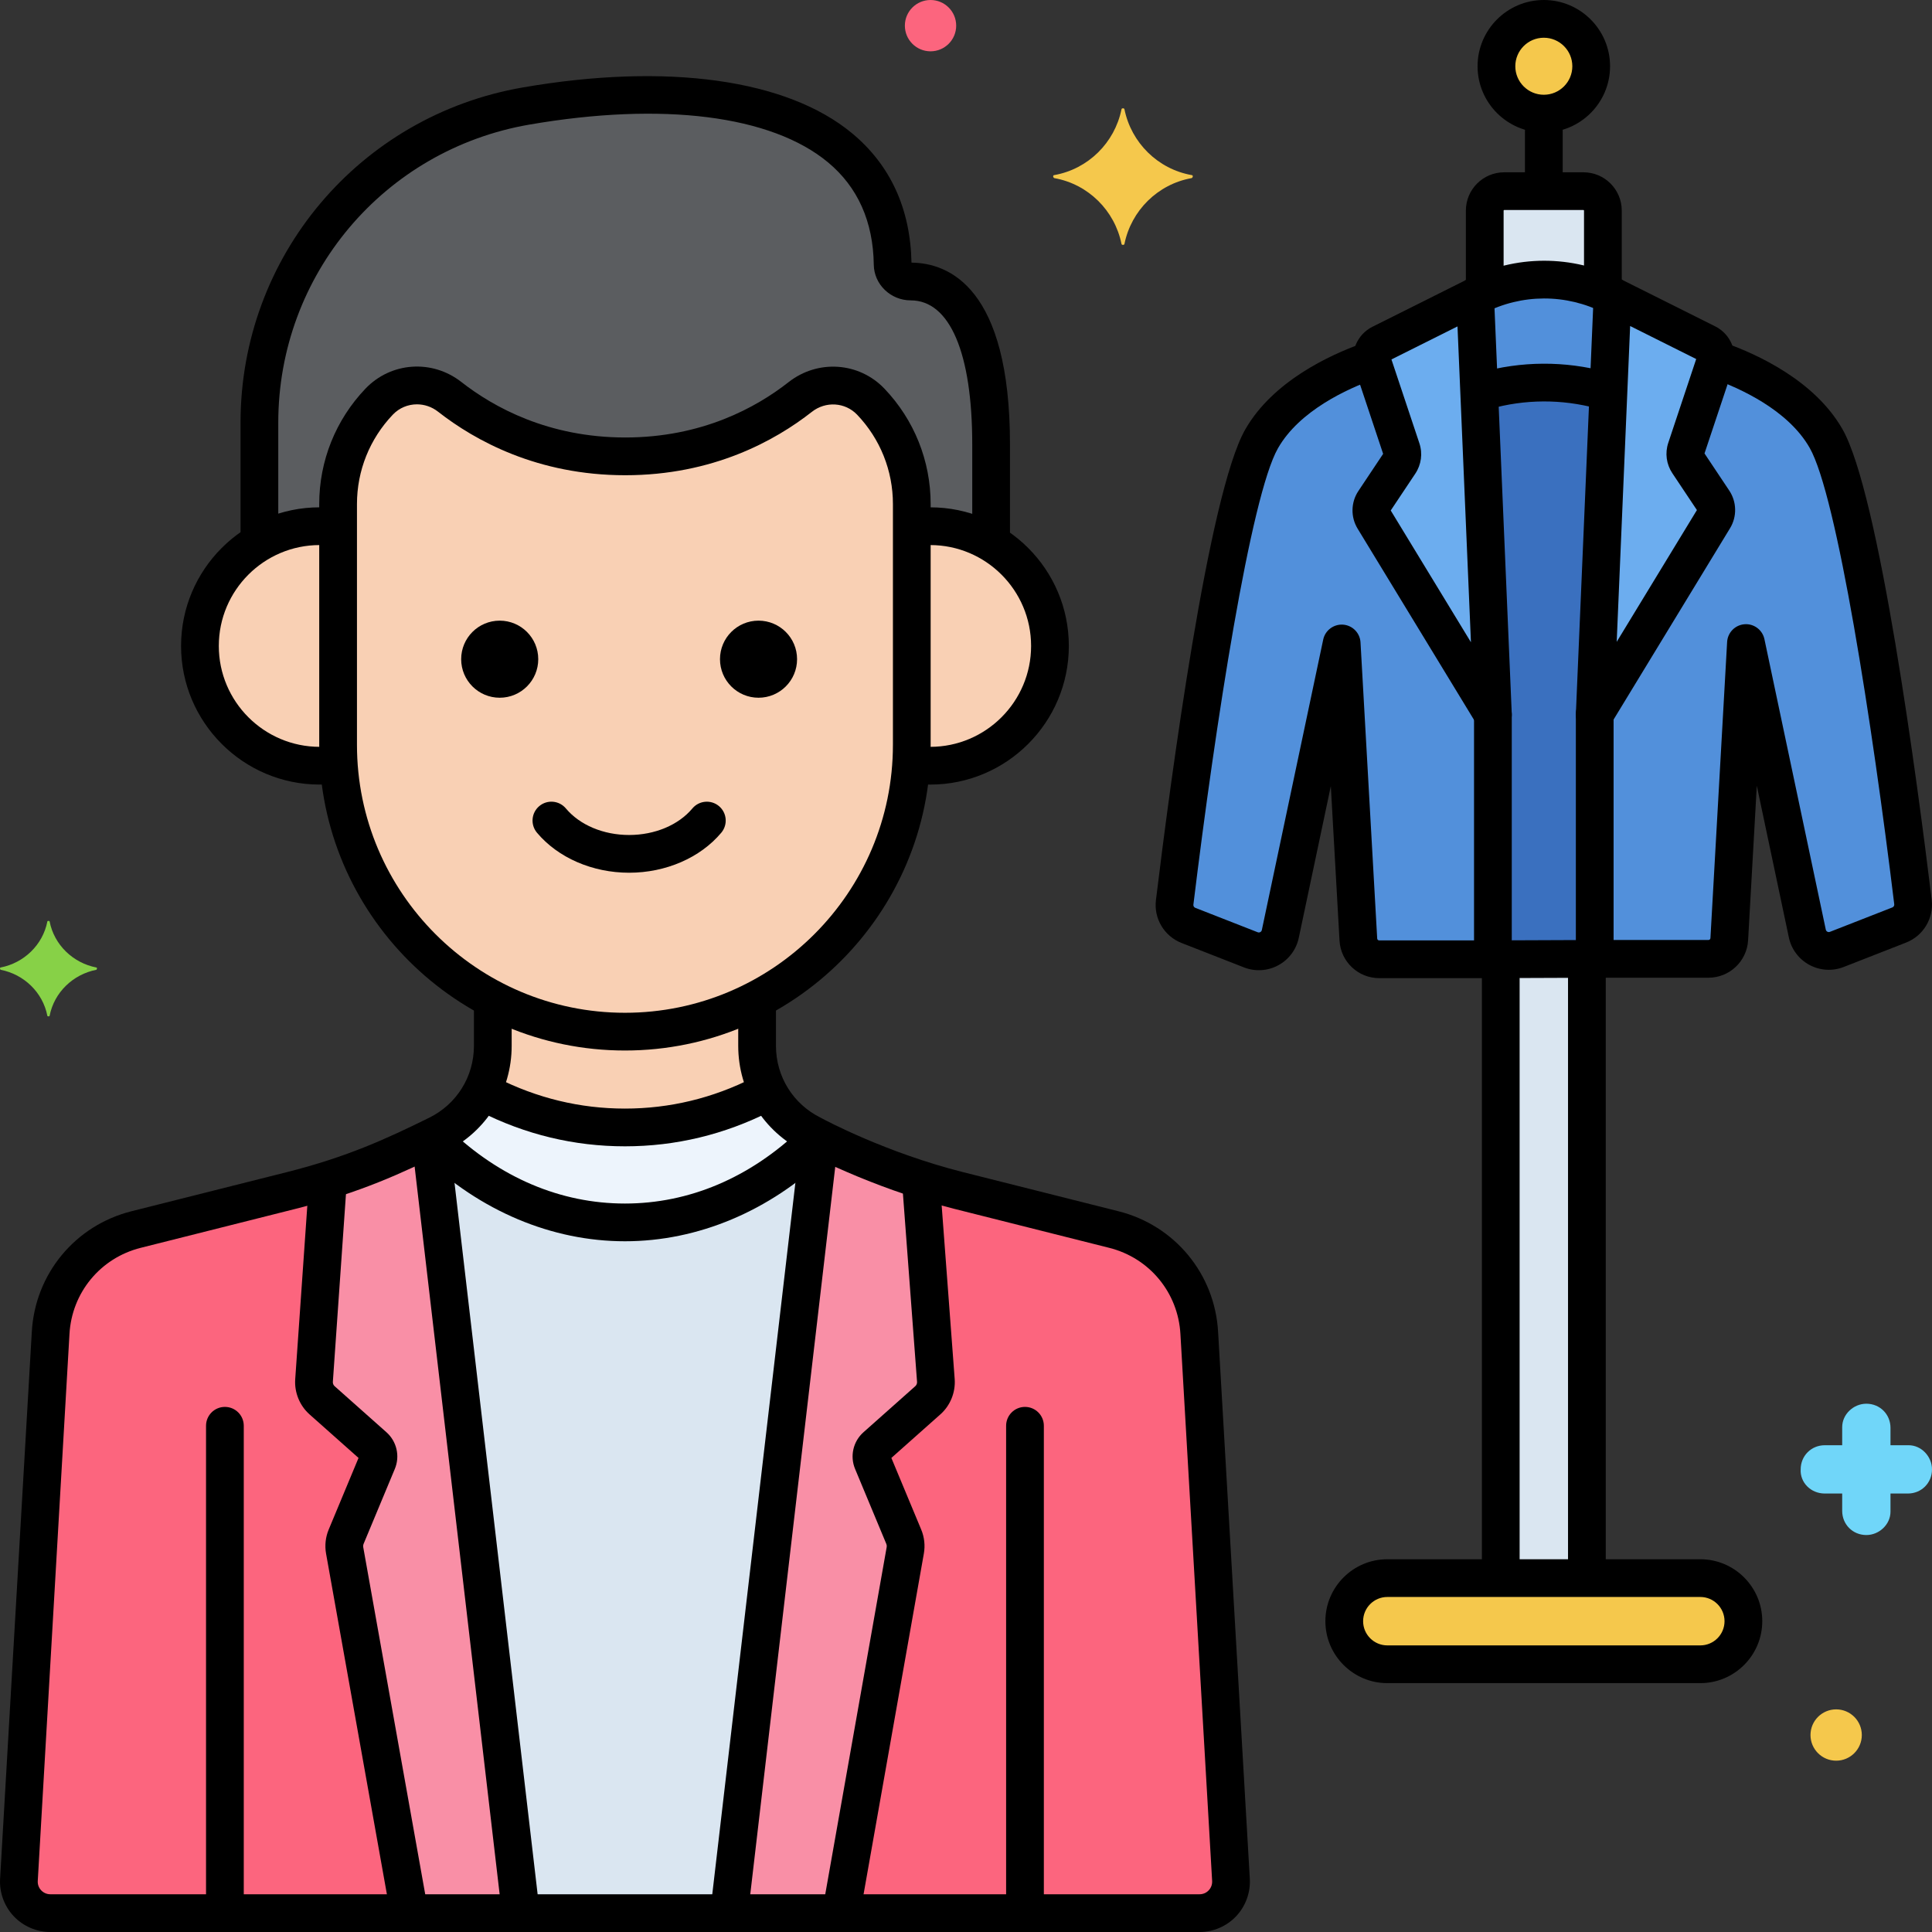 <svg enable-background="new 0 0 256 256" height="512" viewBox="0 0 256 256" width="512" xmlns="http://www.w3.org/2000/svg"><rect x="0" y="0" width="256" height="256" fill="#333333" stroke="none"/><g id="Layer_50"><g><g><g><path d="m158.909 176.634c-.365-6.554-4.949-12.109-11.315-13.711l-20.578-5.179c-10.907-2.745-19.484-7.449-19.373-7.395-4.484-2.211-7.324-6.777-7.324-11.777v-6.186c-5.249 2.748-11.204 4.313-17.51 4.313-6.306 0-12.261-1.565-17.511-4.313v6.186c0 5-2.839 9.566-7.324 11.777-6.059 2.988-11.348 5.375-19.373 7.394l-20.578 5.179c-6.365 1.602-10.95 7.158-11.315 13.711l-4.202 72.465c-.133 2.39 1.769 4.402 4.163 4.402h152.278c2.394 0 4.297-2.011 4.163-4.402z" fill="#f9d0b4"/></g></g><g><g><path d="m115.388 53.229c-2.485-2.607-6.526-2.846-9.359-.623-4.479 3.516-12.23 7.862-23.177 7.862-10.974 0-18.766-4.367-23.264-7.888-2.831-2.215-6.863-1.967-9.344.635l-.013.014c-3.485 3.655-5.43 8.511-5.43 13.562v31.899c0 20.905 17.104 38.009 38.009 38.009 20.905 0 38.009-17.104 38.009-38.009v-31.899c-.001-5.05-1.946-9.907-5.431-13.562z" fill="#f9d0b4"/></g></g><g><g><path d="m123.257 69.722c-.83 0-1.644.07-2.439.194v28.774c0 .857-.039 1.706-.096 2.549.827.133 1.67.221 2.535.221 8.764 0 15.869-7.105 15.869-15.869s-7.105-15.869-15.869-15.869z" fill="#f9d0b4"/></g></g><g><g><path d="m44.8 98.69v-28.774c-.796-.124-1.609-.194-2.439-.194-8.764 0-15.869 7.105-15.869 15.869s7.105 15.869 15.869 15.869c.865 0 1.707-.088 2.535-.221v-.001c-.057-.843-.096-1.691-.096-2.548z" fill="#f9d0b4"/></g></g><g><g><path d="m120.676 37.301c-1.273 0-2.376-.982-2.394-2.254-.292-21.18-24.477-25.158-48.563-20.999-20.421 3.526-35.346 21.234-35.346 41.958v15.89c2.348-1.373 5.072-2.173 7.988-2.173.83 0 1.643.07 2.439.194v-3.125c0-5.051 1.944-9.907 5.43-13.562l.013-.014c2.481-2.601 6.513-2.85 9.344-.635 4.499 3.521 12.29 7.888 23.264 7.888 10.947 0 18.698-4.346 23.177-7.862 2.833-2.224 6.874-1.984 9.359.623 3.485 3.655 5.43 8.511 5.43 13.562v3.125c.795-.124 1.609-.194 2.439-.194 2.951 0 5.705.821 8.072 2.224v-13.048c.001-18.964-6.848-21.598-10.652-21.598z" fill="#5b5d60"/></g></g><g><g><path d="m204.565 2.5c-3.467 0-6.278 2.811-6.278 6.278 0 3.468 2.811 6.278 6.278 6.278s6.278-2.811 6.278-6.278-2.811-6.278-6.278-6.278z" fill="#f5c84c"/></g></g><g><g><path d="m225.302 209.108h-41.474c-3.152 0-5.707 2.555-5.707 5.707s2.555 5.708 5.707 5.708h41.474c3.152 0 5.708-2.555 5.708-5.708s-2.556-5.707-5.708-5.707z" fill="#f5c84c"/></g></g><g><g><path d="m227.061 66.397-3.385-5.077c-.365-.547-.456-1.231-.248-1.854l3.802-11.405c.335-1.005-.12-2.104-1.068-2.578l-12.493-6.247-2.358 55.401 15.797-25.952c.43-.706.412-1.599-.047-2.288z" fill="#6cadef"/></g></g><g><g><path d="m253.479 119.518c-1.251-10.279-6.676-52.944-11.52-61.421-3.4-5.951-10.784-9.141-14.638-10.459-.017.142-.045.284-.092.423l-3.801 11.404c-.208.624-.116 1.308.248 1.855l3.384 5.077c.459.689.478 1.581.047 2.289l-15.797 25.952v32.416h15.069c1.466 0 2.676-1.145 2.759-2.608l2.211-39.238 8.131 38.486c.371 1.759 2.233 2.763 3.907 2.108l8.267-3.235c1.233-.483 1.985-1.734 1.825-3.049z" fill="#5290db"/></g></g><g><g><path d="m195.461 39.291-12.493 6.246c-.948.474-1.403 1.573-1.068 2.578l3.802 11.405c.208.624.116 1.308-.248 1.855l-3.385 5.077c-.459.689-.478 1.581-.047 2.288l15.797 25.952z" fill="#6cadef"/></g></g><g><g><path d="m182.022 68.74c-.43-.707-.412-1.6.047-2.288l3.384-5.077c.365-.547.456-1.231.249-1.855l-3.802-11.404c-.047-.14-.075-.281-.091-.423-3.854 1.317-11.237 4.508-14.638 10.459-4.844 8.478-10.269 51.142-11.521 61.422-.16 1.315.591 2.566 1.825 3.049l8.266 3.235c1.674.655 3.535-.349 3.907-2.108l8.131-38.486 2.211 39.238c.082 1.463 1.293 2.608 2.759 2.608h15.069v-32.418z" fill="#5290db"/></g></g><g><g><path d="m195.483 39.28-.022.011 2.357 55.401v32.415l13.492-.054v-32.415l2.358-55.401c-5.71-2.937-12.489-2.921-18.185.043z" fill="#3a70bf"/></g></g><g><g><path d="m198.857 127.104v82.004h11.415v-82.051z" fill="#dae6f1"/></g></g><g><g><path d="m209.817 25.33h-10.505c-1.422 0-2.575 1.153-2.575 2.575v10.783c4.99-2.167 10.653-2.183 15.655-.045v-10.739c0-1.422-1.153-2.574-2.575-2.574z" fill="#dae6f1"/></g></g><g><g><path d="m195.483 39.28-.022.011.541 12.715c5.542-1.731 11.572-1.746 17.124-.043l.542-12.727c-5.71-2.936-12.489-2.92-18.185.044z" fill="#5290db"/></g></g><g><g><path d="m158.909 176.634c-.365-6.554-4.949-12.109-11.315-13.711l-20.578-5.179c-10.907-2.745-19.484-7.449-19.373-7.395-2.57-1.267-4.596-3.31-5.861-5.763-5.701 3.064-12.15 4.807-18.974 4.807-6.824 0-13.272-1.743-18.974-4.807-1.265 2.453-3.291 4.496-5.861 5.763-6.059 2.988-11.348 5.375-19.373 7.394l-20.578 5.179c-6.365 1.602-10.95 7.158-11.315 13.711l-4.202 72.465c-.133 2.39 1.769 4.402 4.163 4.402h152.278c2.394 0 4.297-2.011 4.163-4.402z" fill="#dae6f1"/></g></g><g><g><path d="m107.643 150.348c-2.57-1.267-4.596-3.31-5.861-5.763-5.701 3.064-12.15 4.807-18.974 4.807-6.824 0-13.272-1.743-18.974-4.807-1.265 2.453-3.291 4.496-5.861 5.763-.286.141-.569.28-.853.418 6.998 6.995 15.955 11.209 25.687 11.209 9.722 0 18.672-4.207 25.667-11.19-.558-.285-.852-.447-.831-.437z" fill="#edf4fc"/></g></g><g><g><path d="m158.909 176.634c-.365-6.554-4.949-12.109-11.315-13.711l-20.578-5.179c-8.71-2.192-15.919-5.627-18.419-6.896l-11.992 102.652h62.343c2.394 0 4.297-2.011 4.163-4.402z" fill="#fc657e"/></g></g><g><g><path d="m57.018 150.818c-5.67 2.77-10.817 5.012-18.416 6.925l-20.578 5.179c-6.365 1.602-10.95 7.158-11.315 13.711l-4.202 72.465c-.133 2.39 1.769 4.402 4.163 4.402h62.343z" fill="#fc657e"/></g></g><g><g><path d="m57.018 150.818c-4.373 2.136-8.439 3.958-13.555 5.557l-1.853 26.555c-.069.99.325 1.956 1.067 2.616l6.868 6.105c.572.508.758 1.323.464 2.029l-4.146 9.952c-.236.567-.304 1.189-.197 1.794l8.584 48.074h14.763z" fill="#f98fa6"/></g></g><g><g><path d="m122.942 185.546c.742-.659 1.136-1.626 1.067-2.616l-1.998-26.622c-6.39-2.043-11.412-4.445-13.414-5.461l-11.992 102.653h14.841l8.506-48.074c.108-.604.04-1.227-.197-1.794l-4.146-9.952c-.294-.706-.108-1.521.464-2.029z" fill="#f98fa6"/></g></g><g><g><path d="m165.607 248.954-4.202-72.459c-.429-7.688-5.733-14.117-13.2-15.997l-20.578-5.18c-10.246-2.579-18.359-6.932-18.743-7.141-.044-.025-.089-.049-.135-.071-3.657-1.804-5.93-5.457-5.93-9.535v-5.634c0-1.381-1.119-2.5-2.5-2.5s-2.5 1.119-2.5 2.5v5.634c0 5.995 3.341 11.367 8.719 14.019l.005-.01c.953.595 2.648 1.407 5.732 2.739 3.266 1.411 8.368 3.396 14.131 4.847l20.578 5.18c5.334 1.343 9.123 5.935 9.429 11.432l4.202 72.459c.025.463-.136.904-.454 1.24-.319.337-.749.522-1.213.522h-152.278c-.464 0-.895-.186-1.214-.523-.318-.336-.479-.776-.453-1.234l4.202-72.47c.306-5.492 4.095-10.083 9.429-11.426l20.578-5.18c8.502-2.14 14.028-4.697 19.868-7.576 5.378-2.652 8.719-8.024 8.719-14.019v-5.654c0-1.381-1.119-2.5-2.5-2.5s-2.5 1.119-2.5 2.5v5.654c0 4.078-2.272 7.731-5.93 9.535-5.579 2.75-10.851 5.192-18.878 7.212l-20.578 5.18c-7.467 1.88-12.771 8.309-13.2 15.991l-4.202 72.47c-.102 1.822.559 3.627 1.813 4.954 1.254 1.326 3.021 2.087 4.846 2.087h152.278c1.825 0 3.591-.76 4.845-2.086 1.255-1.326 1.916-3.132 1.814-4.96z"/></g></g><g><g><path d="m95.267 106.813c-1.057-.885-2.633-.749-3.522.309-1.848 2.204-4.981 3.519-8.383 3.519s-6.534-1.315-8.382-3.52c-.889-1.058-2.464-1.196-3.522-.309s-1.196 2.464-.31 3.522c2.786 3.323 7.353 5.307 12.214 5.307 4.862 0 9.428-1.983 12.215-5.306.886-1.058.747-2.634-.31-3.522z"/></g></g><g><g><circle cx="100.509" cy="87.346" r="5.107"/></g></g><g><g><circle cx="66.214" cy="87.346" r="5.107"/></g></g><g><g><path d="m135.816 186.422c-1.381 0-2.5 1.119-2.5 2.5v63.891c0 1.381 1.119 2.5 2.5 2.5s2.5-1.119 2.5-2.5v-63.891c0-1.381-1.119-2.5-2.5-2.5z"/></g></g><g><g><path d="m29.801 186.422c-1.381 0-2.5 1.119-2.5 2.5v63.828c0 1.381 1.119 2.5 2.5 2.5s2.5-1.119 2.5-2.5v-63.828c0-1.381-1.119-2.5-2.5-2.5z"/></g></g><g><g><path d="m204.564 14.839c-1.381 0-2.5 1.119-2.5 2.5v6.849c0 1.381 1.119 2.5 2.5 2.5s2.5-1.119 2.5-2.5v-6.849c0-1.381-1.119-2.5-2.5-2.5z"/></g></g><g><g><path d="m12.775 128.2c-3.1-.6-5.6-3-6.2-6.1 0-.1-.3-.1-.3 0-.6 3.1-3.1 5.5-6.2 6.1-.1 0-.1.2 0 .3 3.1.6 5.6 3 6.2 6.1 0 .1.3.1.3 0 .6-3.1 3.1-5.5 6.2-6.1.1-.1.1-.3 0-.3z" fill="#87d147"/></g></g><g><g><path d="m252.9 191.5h-2.4v-2.3c0-1.8-1.4-3.2-3.2-3.2-1.7 0-3.2 1.4-3.2 3.1v2.4h-2.3c-1.8 0-3.2 1.4-3.2 3.2-.1 1.7 1.3 3.2 3.2 3.2h2.3v2.3c0 1.8 1.4 3.2 3.2 3.2 1.7 0 3.2-1.4 3.2-3.1v-2.4h2.3c1.8 0 3.2-1.4 3.2-3.2 0-1.7-1.4-3.2-3.1-3.2z" fill="#70d6f9"/></g></g><g><g><path d="m243.3 226.5c-1.878 0-3.4 1.522-3.4 3.4s1.522 3.4 3.4 3.4 3.4-1.522 3.4-3.4-1.522-3.4-3.4-3.4z" fill="#f5c84c"/></g></g><g><g><path d="m123.3 0c-1.878 0-3.4 1.522-3.4 3.4s1.522 3.4 3.4 3.4 3.4-1.522 3.4-3.4-1.522-3.4-3.4-3.4z" fill="#fc657e"/></g></g><g><g><path d="m157.9 23.2c-4.5-.8-8-4.3-8.9-8.7 0-.2-.4-.2-.4 0-.9 4.4-4.4 7.9-8.9 8.7-.2 0-.2.3 0 .4 4.5.8 8 4.3 8.9 8.7 0 .2.4.2.4 0 .9-4.4 4.4-7.9 8.9-8.7.2-.1.2-.4 0-.4z" fill="#f5c84c"/></g></g><g><g><g><path d="m117.197 51.504c-3.372-3.536-8.837-3.907-12.713-.864-4.259 3.343-11.47 7.329-21.634 7.329-10.186 0-17.435-4-21.723-7.356-3.87-3.028-9.327-2.652-12.707.892-3.947 4.14-6.121 9.569-6.121 15.288v31.897c0 22.336 18.172 40.509 40.509 40.509s40.509-18.172 40.509-40.509v-31.898c0-5.72-2.173-11.149-6.12-15.288zm1.12 47.186c0 19.58-15.929 35.509-35.509 35.509s-35.508-15.929-35.508-35.509v-31.898c0-4.428 1.684-8.632 4.753-11.851.862-.904 2.02-1.365 3.192-1.365.978 0 1.966.321 2.801.975 4.907 3.841 13.194 8.419 24.805 8.419 11.592 0 19.842-4.565 24.722-8.396 1.837-1.445 4.42-1.282 6.006.381 3.057 3.205 4.739 7.409 4.739 11.837v31.898z"/></g></g></g><g><g><path d="m123.257 67.223c-.584 0-1.185.03-1.784.09-1.374.137-2.377 1.361-2.24 2.735s1.366 2.378 2.734 2.24c.437-.043.87-.065 1.29-.065 7.372 0 13.369 5.997 13.369 13.369s-5.997 13.369-13.369 13.369c-.474 0-.964-.032-1.498-.098-1.358-.17-2.618.803-2.788 2.174-.169 1.37.804 2.619 2.175 2.788.739.092 1.431.136 2.111.136 10.129 0 18.369-8.24 18.369-18.369s-8.24-18.369-18.369-18.369z"/></g></g><g><g><path d="m44.597 67.363c-.75-.093-1.502-.141-2.235-.141-10.129 0-18.369 8.24-18.369 18.369s8.24 18.369 18.369 18.369c.486 0 .994-.024 1.509-.071 1.375-.126 2.388-1.342 2.262-2.717-.125-1.375-1.349-2.376-2.717-2.262-.347.032-.698.05-1.054.05-7.372 0-13.369-5.998-13.369-13.369s5.997-13.369 13.369-13.369c.527 0 1.071.035 1.616.103 1.382.172 2.619-.802 2.79-2.172.17-1.37-.801-2.619-2.171-2.79z"/></g></g><g><g><path d="m120.778 34.801c-.148-7.159-2.797-12.925-7.875-17.142-8.62-7.158-24.515-9.373-43.61-6.075-21.683 3.744-37.42 22.426-37.42 44.421v15.526c0 1.381 1.119 2.5 2.5 2.5s2.5-1.119 2.5-2.5v-15.526c0-19.555 13.992-36.165 33.271-39.494 17.65-3.046 32.071-1.227 39.565 4.995 3.95 3.281 5.993 7.848 6.072 13.575.036 2.603 2.231 4.72 4.894 4.72 5.182 0 8.153 6.961 8.153 19.099v12.643c0 1.381 1.119 2.5 2.5 2.5s2.5-1.119 2.5-2.5v-12.644c.001-20.821-8.126-24.054-13.05-24.098z"/></g></g><g><g><g><path d="m204.564 0c-4.841 0-8.778 3.938-8.778 8.778s3.938 8.778 8.778 8.778 8.778-3.938 8.778-8.778-3.937-8.778-8.778-8.778zm0 12.556c-2.083 0-3.778-1.695-3.778-3.778s1.695-3.778 3.778-3.778 3.778 1.695 3.778 3.778c.001 2.083-1.695 3.778-3.778 3.778z"/></g></g></g><g><g><g><path d="m225.302 206.608h-41.474c-4.526 0-8.208 3.682-8.208 8.208 0 4.525 3.682 8.207 8.208 8.207h41.474c4.525 0 8.207-3.682 8.207-8.207 0-4.526-3.682-8.208-8.207-8.208zm0 11.415h-41.474c-1.769 0-3.208-1.438-3.208-3.207s1.439-3.208 3.208-3.208h41.474c1.769 0 3.207 1.439 3.207 3.208s-1.439 3.207-3.207 3.207z"/></g></g></g><g><g><g><path d="m229.141 65.011-3.284-4.926 3.745-11.234c.724-2.172-.275-4.581-2.322-5.604l-12.493-6.247c-.758-.38-1.656-.349-2.387.082s-1.193 1.201-1.229 2.048l-2.357 55.401c-.048 1.14.681 2.167 1.772 2.499.24.073.484.108.726.108.855 0 1.673-.44 2.136-1.2l15.796-25.952c.931-1.531.891-3.484-.103-4.975zm-14.92 20.037 1.781-41.85 8.754 4.377-3.699 11.099c-.456 1.365-.26 2.834.539 4.033l3.254 4.88z"/></g></g></g><g><g><path d="m255.96 119.216c-1.937-15.914-6.966-53.846-11.831-62.359-3.688-6.452-11.319-9.927-15.541-11.424-1.301-.461-2.729.219-3.192 1.521-.461 1.301.22 2.73 1.521 3.191 3.568 1.266 9.985 4.143 12.871 9.193 3.609 6.316 8.295 36.529 11.21 60.483.022.182-.08.351-.255.419l-8.267 3.234c-.146.057-.267.02-.344-.021-.075-.041-.173-.122-.205-.276l-8.131-38.486c-.26-1.227-1.397-2.076-2.636-1.976-1.25.095-2.236 1.101-2.307 2.352l-2.211 39.238c-.008.139-.123.248-.263.248h-12.569v-29.915c0-1.381-1.119-2.5-2.5-2.5s-2.5 1.119-2.5 2.5v32.416c0 1.381 1.119 2.5 2.5 2.5h15.069c2.79 0 5.099-2.182 5.255-4.967l1.153-20.474 4.246 20.098c.329 1.559 1.321 2.887 2.724 3.643 1.403.757 3.059.858 4.54.277l8.267-3.234c2.297-.9 3.694-3.236 3.396-5.681z"/></g></g><g><g><g><path d="m197.959 39.185c-.036-.847-.499-1.618-1.229-2.048-.731-.431-1.63-.462-2.387-.082l-12.494 6.247c-2.046 1.024-3.043 3.434-2.32 5.604l3.744 11.232-3.284 4.927c-.994 1.492-1.034 3.444-.103 4.975l15.797 25.952c.463.76 1.28 1.2 2.136 1.2.241 0 .485-.035.726-.108 1.092-.331 1.82-1.359 1.772-2.499zm-13.68 28.457 3.254-4.88c.797-1.196.995-2.665.541-4.032l-3.7-11.1 8.753-4.377 1.781 41.85z"/></g></g></g><g><g><path d="m197.818 92.192c-1.381 0-2.5 1.119-2.5 2.5v29.916h-12.569c-.14 0-.255-.109-.263-.249l-2.21-39.238c-.07-1.251-1.057-2.257-2.307-2.352-1.24-.089-2.377.75-2.636 1.976l-8.132 38.487c-.032.153-.13.234-.205.275-.078.041-.2.077-.344.021l-8.268-3.235c-.171-.067-.275-.239-.254-.418 2.915-23.953 7.6-54.166 11.21-60.483 2.863-5.01 9.22-7.884 12.754-9.151 1.3-.466 1.976-1.897 1.51-3.197s-1.9-1.973-3.197-1.51c-4.184 1.5-11.748 4.972-15.408 11.377-4.865 8.515-9.895 46.447-11.831 62.359-.298 2.445 1.099 4.781 3.396 5.679l8.267 3.235c1.485.581 3.138.48 4.541-.277 1.401-.756 2.394-2.084 2.723-3.642l4.246-20.098 1.153 20.475c.158 2.785 2.466 4.966 5.255 4.966h15.069c1.381 0 2.5-1.119 2.5-2.5v-32.416c0-1.38-1.119-2.5-2.5-2.5z"/></g></g><g><g><path d="m214.812 37.014c-6.421-3.303-14.078-3.285-20.483.048-1.225.637-1.701 2.147-1.063 3.372.445.856 1.317 1.347 2.22 1.347.389 0 .783-.091 1.152-.283 4.968-2.585 10.906-2.6 15.888-.038 1.229.63 2.735.148 3.367-1.08.629-1.228.146-2.735-1.081-3.366z"/></g></g><g><g><path d="m212.036 125.286c-.469-.467-1.104-.729-1.765-.729h-.01l-11.414.046c-1.377.005-2.49 1.123-2.49 2.5v81.105c0 1.381 1.119 2.5 2.5 2.5s2.5-1.119 2.5-2.5v-78.615l6.414-.025v78.6c0 1.381 1.119 2.5 2.5 2.5s2.5-1.119 2.5-2.5v-81.11c0-.665-.264-1.303-.735-1.772z"/></g></g><g><g><path d="m209.817 22.83h-10.505c-2.799 0-5.075 2.276-5.075 5.075v10.126c0 1.381 1.119 2.5 2.5 2.5s2.5-1.119 2.5-2.5v-10.127c0-.041.034-.075.075-.075h10.505c.041 0 .074.034.074.075v10.221c0 1.381 1.119 2.5 2.5 2.5s2.5-1.119 2.5-2.5v-10.221c.001-2.798-2.276-5.074-5.074-5.074z"/></g></g><g><g><path d="m212.873 49.289c-5.518-1.494-11.337-1.46-16.834.098-1.328.377-2.1 1.759-1.723 3.087.313 1.101 1.314 1.818 2.404 1.818.226 0 .455-.031.684-.095 4.624-1.311 9.52-1.339 14.162-.083 1.329.359 2.705-.426 3.066-1.76.362-1.332-.426-2.705-1.759-3.065z"/></g></g><g><g><path d="m108.82 148.939c-1.372-.161-2.612.821-2.773 2.193l-11.818 101.159c-.16 1.371.822 2.613 2.193 2.773.099.012.196.018.293.018 1.251 0 2.331-.938 2.48-2.21l11.818-101.158c.161-1.373-.822-2.614-2.193-2.775z"/></g></g><g><g><path d="m71.374 252.158-11.808-101.068c-.161-1.371-1.396-2.358-2.773-2.193-1.371.16-2.354 1.402-2.193 2.773l11.808 101.068c.149 1.273 1.229 2.21 2.48 2.21.097 0 .194-.005.293-.017 1.371-.16 2.353-1.402 2.193-2.773z"/></g></g><g><g><path d="m56.523 252.009-8.396-47.021c-.024-.134-.01-.271.042-.395l4.146-9.95c.706-1.689.261-3.643-1.108-4.861l-6.868-6.104c-.162-.144-.249-.359-.234-.574l1.783-25.553c.096-1.377-.942-2.572-2.32-2.668-1.353-.093-2.572.943-2.668 2.32l-1.783 25.555c-.121 1.75.589 3.49 1.899 4.657l6.491 5.769-3.952 9.486c-.421 1.01-.542 2.114-.35 3.195l8.397 47.022c.216 1.21 1.27 2.061 2.458 2.061.146 0 .294-.013.442-.04 1.359-.241 2.265-1.54 2.021-2.899z"/></g></g><g><g><path d="m126.502 182.743-1.939-25.84c-.104-1.378-1.29-2.396-2.681-2.306-1.376.104-2.409 1.303-2.306 2.68l1.938 25.825c.015.216-.072.431-.234.575l-6.869 6.106c-1.367 1.216-1.813 3.168-1.109 4.858l4.146 9.952c.052.125.067.261.043.396l-8.344 47.154c-.24 1.359.667 2.657 2.026 2.897.147.026.294.039.438.039 1.189 0 2.244-.853 2.459-2.065l8.344-47.152c.191-1.079.069-2.183-.352-3.193l-3.952-9.486 6.491-5.77c1.312-1.164 2.023-2.905 1.901-4.67z"/></g></g><g><g><path d="m109.63 149.694c-.954-.998-2.537-1.031-3.534-.078-6.738 6.45-14.79 9.859-23.287 9.859-8.517 0-16.584-3.423-23.33-9.9-.995-.956-2.578-.925-3.535.072-.956.996-.924 2.579.072 3.535 7.586 7.282 17.102 11.292 26.793 11.292 9.67 0 19.168-3.994 26.744-11.247.998-.953 1.032-2.536.077-3.533z"/></g></g><g><g><path d="m103.152 143.903c-.625-1.231-2.128-1.721-3.361-1.098-5.344 2.712-11.058 4.088-16.982 4.088-5.935 0-11.658-1.38-17.013-4.103-1.228-.625-2.734-.135-3.361 1.095-.626 1.231-.136 2.736 1.096 3.362 6.063 3.083 12.548 4.646 19.278 4.646 6.719 0 13.194-1.558 19.246-4.629 1.23-.625 1.722-2.13 1.097-3.361z"/></g></g></g></g></svg>